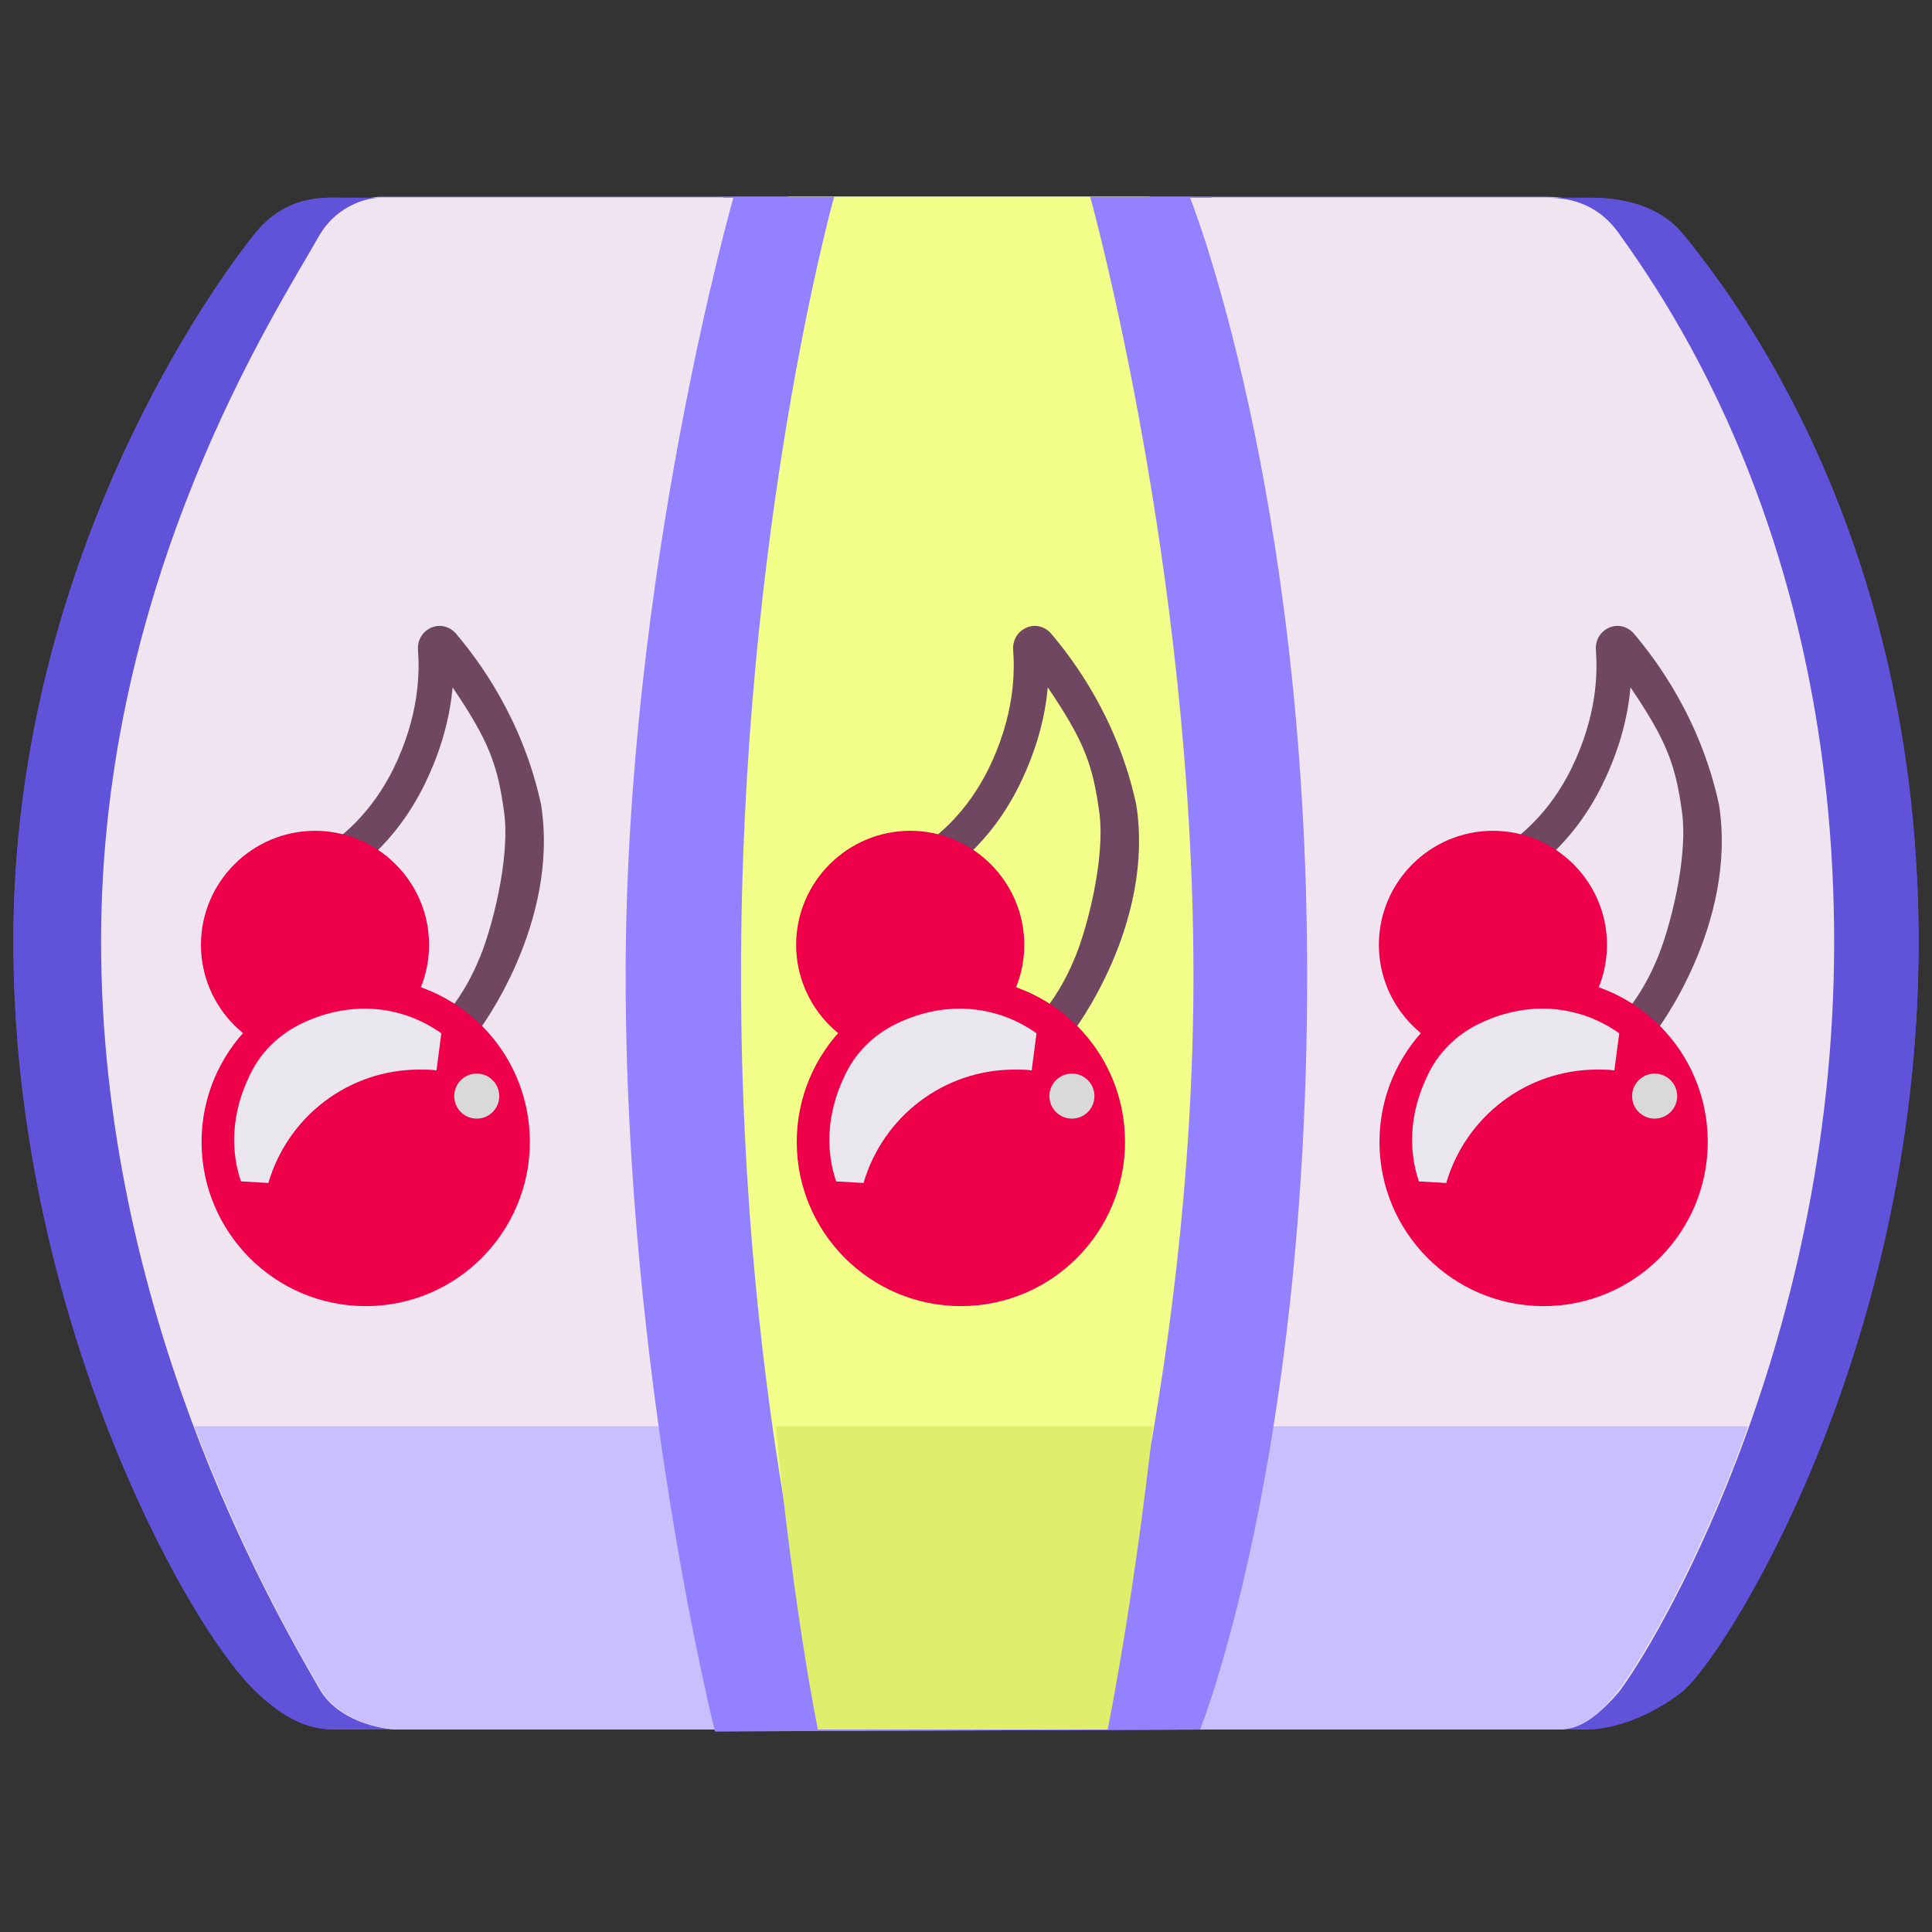 <svg  viewBox="0 0 48 48" fill="none" xmlns="http://www.w3.org/2000/svg">
<rect x="0" y="0" width="48" height="48" fill="#333333" stroke="none"/>
<path d="M39.392 42.97H8.428C7.948 42.97 7.288 42.947 6.309 41.979C4.59 40.298 0.332 32.557 0.332 23.389C0.332 14.335 4.89 7.632 6.289 5.858C7.109 4.798 8.108 4.913 8.588 4.913H39.512C39.952 4.913 41.111 4.959 41.811 5.812C43.09 7.378 47.667 13.322 47.667 23.412C47.667 33.64 42.79 41.265 41.771 42.048C40.771 42.809 39.852 42.97 39.392 42.97Z" fill="#6053D9"/>
<path d="M38.572 42.97H9.887C9.447 42.97 8.388 42.74 7.948 41.98C6.709 39.837 2.511 32.557 2.511 23.389C2.511 14.335 6.908 7.678 7.928 5.858C8.308 5.19 9.007 4.914 9.447 4.914H38.432C38.832 4.914 39.632 4.96 40.231 5.812C41.391 7.448 45.569 13.322 45.569 23.412C45.569 33.64 40.971 41.081 40.211 42.049C39.412 42.97 38.992 42.97 38.572 42.97Z" fill="#EFE4EF"/>
<path d="M4.83 35.437C6.029 38.616 7.348 40.919 7.968 41.979C8.408 42.739 9.487 42.969 9.907 42.969H38.592C39.012 42.969 39.432 42.969 40.191 42.025C40.591 41.518 42.11 39.122 43.43 35.437H4.83Z" fill="#C9BFFF"/>
<path d="M9.448 4.89C9.028 4.89 8.308 5.19 7.948 5.835C7.469 6.71 6.229 8.668 5.05 11.456H43.33C42.131 8.507 40.791 6.595 40.212 5.789C39.612 4.936 38.812 4.89 38.413 4.89H9.448Z" fill="#CEC6FF"/>
<path d="M17.763 43.016L29.817 42.97C29.817 42.97 32.476 36.312 32.476 24.241C32.476 12.17 30.097 4.89 30.097 4.89H17.963C17.963 4.89 15.544 14.266 15.544 24.241C15.544 34.216 17.763 43.016 17.763 43.016Z" fill="#9481FF"/>
<path d="M19.462 42.97H28.358C28.358 42.97 30.557 34.354 30.557 24.241C30.557 14.128 28.558 4.89 28.558 4.89H19.582C19.582 4.89 17.503 13.137 17.503 24.241C17.503 35.344 19.462 42.97 19.462 42.97Z" fill="#F2FF88"/>
<path d="M11.626 17.247C11.626 17.426 11.606 17.506 11.606 17.866C10.847 18.826 8.488 19.125 8.488 19.125C8.488 19.125 8.328 19.885 7.248 21.504C6.169 23.123 3.55 24.723 3.55 24.723C3.55 24.723 4.21 23.023 4.19 21.344C4.17 20.445 4.03 19.565 3.93 19.085C3.89 18.866 4.01 18.646 4.19 18.546C4.47 18.386 4.95 18.106 5.609 17.606C6.369 17.047 6.869 16.607 7.128 16.347C7.268 16.207 7.488 16.187 7.668 16.267C8.228 16.567 9.607 17.127 11.626 17.247Z" fill="#D8EC38"/>
<path d="M7.248 21.504C8.328 19.885 8.788 19.605 8.788 19.605C8.788 19.605 10.867 18.826 11.606 17.866C11.606 17.806 12.326 17.387 11.606 17.706C10.047 18.326 7.948 18.666 7.948 18.666C7.948 18.666 6.889 18.886 5.429 19.106C5.13 19.146 4.93 19.425 4.97 19.705C5.209 22.644 3.57 24.743 3.57 24.743C4.55 24.163 6.709 22.304 7.248 21.504Z" fill="#A8AB1F"/>
<path d="M11.746 18.166C11.746 18.166 12.066 18.026 12.246 17.726C12.966 16.267 13.405 14.188 12.606 11.609C12.246 13.009 11.007 14.108 10.327 14.628C10.087 14.808 10.007 15.168 10.147 15.427L11.746 18.166Z" fill="#D8EC38"/>
<path d="M12.626 11.649L11.526 14.788C11.406 15.108 11.406 15.467 11.486 15.807L11.926 17.426L12.446 17.326C13.026 15.927 13.345 13.988 12.626 11.649Z" fill="#A8AB1F"/>
<path d="M12.685 26.822L12.026 26.222C12.026 26.222 12.406 25.802 12.745 25.003C13.065 24.283 13.545 22.464 13.385 21.305C13.225 20.145 13.025 19.565 12.106 18.206C12.046 18.866 11.866 19.685 11.406 20.625C9.987 23.503 7.308 23.783 7.188 23.783L7.108 22.904C7.108 22.904 7.708 22.844 8.428 22.484C9.387 22.004 10.127 21.244 10.627 20.245C11.286 18.906 11.286 17.826 11.246 17.287C11.226 17.047 11.346 16.827 11.566 16.727C11.786 16.627 12.026 16.687 12.186 16.867C12.745 17.526 13.845 18.986 14.305 21.125C14.764 24.083 12.765 26.742 12.685 26.822Z" fill="#704761"/>
<path d="M8.688 28.161C10.646 28.161 12.246 26.562 12.246 24.603C12.246 22.644 10.646 21.044 8.688 21.044C6.729 21.044 5.129 22.644 5.129 24.603C5.129 26.562 6.729 28.161 8.688 28.161Z" fill="#F23461"/>
<path d="M6.849 25.622C7.149 24.263 8.228 23.163 9.687 22.924C9.747 22.924 9.787 22.904 9.847 22.904L10.367 22.264C9.427 21.624 8.088 21.544 6.909 22.384C6.469 22.704 6.129 23.163 5.969 23.683C5.749 24.443 5.789 25.142 6.029 25.722L6.849 25.622Z" fill="#E9E7ED"/>
<path d="M9.947 33.578C12.206 33.578 14.025 31.739 14.025 29.5C14.025 27.241 12.206 25.422 9.947 25.422C7.688 25.422 5.869 27.261 5.869 29.5C5.869 31.739 7.688 33.578 9.947 33.578Z" fill="#D96090"/>
<path d="M11.826 26.802C10.906 26.142 9.627 25.942 8.347 26.562C7.768 26.842 7.308 27.301 7.048 27.881C6.608 28.801 6.588 29.72 6.848 30.48L7.528 30.52C8.008 28.881 9.507 27.701 11.286 27.701C11.426 27.701 11.566 27.701 11.706 27.721L11.826 26.802Z" fill="#E9E7ED"/>
<path d="M12.705 28.921C13.014 28.921 13.265 28.67 13.265 28.361C13.265 28.052 13.014 27.801 12.705 27.801C12.396 27.801 12.146 28.052 12.146 28.361C12.146 28.67 12.396 28.921 12.705 28.921Z" fill="#D9D9D9"/>
<path fill-rule="evenodd" clip-rule="evenodd" d="M19.582 4.89C19.582 4.89 18.955 7.376 18.39 11.456H29.65C29.121 7.496 28.557 4.89 28.557 4.89H19.582Z" fill="#E4F463"/>
<path d="M26.338 17.247C26.338 17.426 26.319 17.506 26.319 17.866C25.559 18.826 23.2 19.125 23.2 19.125C23.2 19.125 23.04 19.885 21.961 21.504C20.881 23.123 18.263 24.723 18.263 24.723C18.263 24.723 18.922 23.023 18.902 21.344C18.882 20.445 18.742 19.565 18.642 19.085C18.602 18.866 18.723 18.646 18.902 18.546C19.182 18.386 19.662 18.106 20.322 17.606C21.081 17.047 21.581 16.607 21.841 16.347C21.981 16.207 22.201 16.187 22.381 16.267C22.92 16.547 24.32 17.127 26.338 17.247Z" fill="#CAD807"/>
<path d="M21.941 21.484C23.02 19.865 23.48 19.585 23.48 19.585C23.48 19.585 25.559 18.806 26.299 17.846C26.299 17.786 27.018 17.366 26.299 17.686C24.739 18.306 22.64 18.646 22.64 18.646C22.64 18.646 21.581 18.866 20.122 19.086C19.822 19.126 19.622 19.405 19.662 19.685C19.902 22.624 18.263 24.723 18.263 24.723C19.262 24.143 21.421 22.284 21.941 21.484Z" fill="#9E9E0B"/>
<path d="M25.759 18.346C25.759 18.346 26.079 18.226 26.299 17.946C27.118 16.547 27.718 14.508 27.118 11.889C26.658 13.248 25.339 14.268 24.619 14.728C24.36 14.888 24.259 15.227 24.38 15.507L25.759 18.346Z" fill="#CAD807"/>
<path d="M27.138 11.909L25.799 14.968C25.659 15.287 25.619 15.647 25.679 15.987L25.999 17.646L26.518 17.586C27.218 16.207 27.678 14.308 27.138 11.909Z" fill="#9E9E0B"/>
<path d="M26.958 26.822L26.298 26.222C26.298 26.222 26.678 25.802 27.018 25.003C27.338 24.283 27.817 22.464 27.658 21.305C27.498 20.145 27.298 19.565 26.378 18.206C26.318 18.866 26.138 19.685 25.679 20.625C24.259 23.503 21.581 23.783 21.461 23.783L21.381 22.904C21.381 22.904 21.981 22.844 22.7 22.484C23.66 22.004 24.399 21.244 24.899 20.245C25.559 18.906 25.559 17.826 25.519 17.287C25.499 17.047 25.619 16.827 25.839 16.727C26.058 16.627 26.298 16.687 26.458 16.867C27.018 17.526 28.117 18.986 28.577 21.125C29.037 24.083 27.038 26.742 26.958 26.822Z" fill="#704761"/>
<path d="M22.96 28.161C24.919 28.161 26.518 26.562 26.518 24.603C26.518 22.644 24.919 21.044 22.96 21.044C21.001 21.044 19.402 22.644 19.402 24.603C19.402 26.562 21.001 28.161 22.96 28.161Z" fill="#F23461"/>
<path d="M21.121 25.622C21.421 24.263 22.5 23.163 23.959 22.924C24.019 22.924 24.059 22.904 24.119 22.904L24.639 22.264C23.699 21.624 22.36 21.544 21.181 22.384C20.741 22.704 20.401 23.163 20.241 23.683C20.021 24.443 20.061 25.142 20.301 25.722L21.121 25.622Z" fill="#E9E7ED"/>
<path d="M24.22 33.578C26.478 33.578 28.297 31.739 28.297 29.5C28.297 27.241 26.478 25.422 24.22 25.422C21.961 25.422 20.142 27.261 20.142 29.5C20.142 31.739 21.961 33.578 24.22 33.578Z" fill="#D96090"/>
<path d="M26.099 26.802C25.179 26.142 23.9 25.942 22.62 26.562C22.041 26.842 21.581 27.301 21.321 27.881C20.881 28.801 20.861 29.72 21.121 30.48L21.801 30.52C22.28 28.881 23.78 27.701 25.559 27.701C25.699 27.701 25.839 27.701 25.979 27.721L26.099 26.802Z" fill="#E9E7ED"/>
<path d="M26.978 28.921C27.287 28.921 27.537 28.67 27.537 28.361C27.537 28.052 27.287 27.801 26.978 27.801C26.669 27.801 26.418 28.052 26.418 28.361C26.418 28.67 26.669 28.921 26.978 28.921Z" fill="#D9D9D9"/>
<path d="M41.59 17.146C41.59 17.326 41.571 17.406 41.571 17.766C40.811 18.726 38.452 19.025 38.452 19.025C38.452 19.025 38.292 19.785 37.213 21.404C36.133 23.023 33.515 24.622 33.515 24.622C33.515 24.622 34.174 22.923 34.154 21.244C34.134 20.345 33.994 19.465 33.895 18.985C33.855 18.765 33.974 18.546 34.154 18.446C34.434 18.286 34.914 18.006 35.574 17.506C36.333 16.947 36.833 16.507 37.093 16.247C37.233 16.107 37.453 16.087 37.633 16.167C38.172 16.447 39.572 17.026 41.59 17.146Z" fill="#D8EC38"/>
<path d="M37.193 21.404C38.272 19.785 38.732 19.505 38.732 19.505C38.732 19.505 40.811 18.726 41.55 17.766C41.55 17.706 42.27 17.286 41.55 17.606C39.991 18.226 37.892 18.566 37.892 18.566C37.892 18.566 36.833 18.786 35.374 19.006C35.074 19.046 34.874 19.325 34.914 19.605C35.154 22.544 33.515 24.643 33.515 24.643C34.514 24.063 36.673 22.204 37.193 21.404Z" fill="#A8AB1F"/>
<path d="M41.111 18.306C41.111 18.306 41.41 18.126 41.57 17.806C42.13 16.287 42.33 14.168 41.25 11.69C41.051 13.129 39.951 14.348 39.331 14.948C39.112 15.168 39.072 15.508 39.252 15.767L41.111 18.306Z" fill="#D8EC38"/>
<path d="M41.25 11.729L40.511 14.968C40.431 15.308 40.451 15.668 40.591 15.987L41.21 17.547L41.71 17.387C42.15 15.927 42.23 13.988 41.25 11.729Z" fill="#A8AB1F"/>
<path d="M41.95 26.822L41.291 26.222C41.291 26.222 41.67 25.802 42.01 25.003C42.33 24.283 42.81 22.464 42.65 21.305C42.49 20.145 42.29 19.565 41.37 18.206C41.31 18.866 41.131 19.685 40.671 20.625C39.252 23.503 36.573 23.783 36.453 23.783L36.373 22.904C36.373 22.904 36.973 22.844 37.692 22.484C38.652 22.004 39.392 21.244 39.891 20.245C40.551 18.906 40.551 17.826 40.511 17.287C40.491 17.047 40.611 16.827 40.831 16.727C41.051 16.627 41.291 16.687 41.45 16.867C42.01 17.526 43.11 18.986 43.569 21.125C44.009 24.083 42.01 26.742 41.95 26.822Z" fill="#704761"/>
<path d="M37.932 28.161C39.891 28.161 41.49 26.562 41.49 24.603C41.49 22.644 39.891 21.044 37.932 21.044C35.973 21.044 34.374 22.644 34.374 24.603C34.394 26.562 35.973 28.161 37.932 28.161Z" fill="#F23461"/>
<path d="M36.093 25.622C36.393 24.263 37.473 23.163 38.932 22.924C38.992 22.924 39.032 22.904 39.092 22.904L39.611 22.264C38.672 21.624 37.333 21.544 36.153 22.384C35.714 22.704 35.374 23.163 35.214 23.683C34.994 24.443 35.034 25.142 35.274 25.722L36.093 25.622Z" fill="#E9E7ED"/>
<path d="M39.192 33.578C41.45 33.578 43.27 31.739 43.27 29.5C43.27 27.241 41.45 25.422 39.192 25.422C36.933 25.422 35.114 27.261 35.114 29.5C35.114 31.739 36.953 33.578 39.192 33.578Z" fill="#D96090"/>
<path d="M41.091 26.802C40.171 26.142 38.892 25.942 37.612 26.562C37.033 26.842 36.573 27.301 36.313 27.881C35.873 28.801 35.853 29.72 36.113 30.48L36.793 30.52C37.273 28.881 38.772 27.701 40.551 27.701C40.691 27.701 40.831 27.701 40.971 27.721L41.091 26.802Z" fill="#E9E7ED"/>
<path d="M41.95 28.921C42.26 28.921 42.51 28.67 42.51 28.361C42.51 28.052 42.26 27.801 41.95 27.801C41.641 27.801 41.391 28.052 41.391 28.361C41.391 28.67 41.641 28.921 41.95 28.921Z" fill="#D9D9D9"/>
<path fill-rule="evenodd" clip-rule="evenodd" d="M28.358 42.969H19.462C19.462 42.969 18.737 40.147 18.169 35.437H29.75C29.123 39.971 28.358 42.969 28.358 42.969Z" fill="#DFEE6B"/>
<path d="M39.392 42.97H8.428C7.948 42.97 7.288 42.947 6.309 41.979C4.59 40.298 0.332 32.557 0.332 23.389C0.332 14.335 4.89 7.632 6.289 5.858C7.109 4.798 8.108 4.913 8.588 4.913H39.512C39.952 4.913 41.111 4.959 41.811 5.812C43.09 7.378 47.667 13.322 47.667 23.412C47.667 33.64 42.79 41.265 41.771 42.048C40.771 42.809 39.852 42.97 39.392 42.97Z" fill="#6053D9"/>
<path d="M38.572 42.97H9.887C9.447 42.97 8.388 42.74 7.948 41.98C6.709 39.837 2.511 32.557 2.511 23.389C2.511 14.335 6.908 7.678 7.928 5.858C8.308 5.19 9.007 4.914 9.447 4.914H38.432C38.832 4.914 39.632 4.96 40.231 5.812C41.391 7.448 45.569 13.322 45.569 23.412C45.569 33.64 40.971 41.081 40.211 42.049C39.412 42.97 38.992 42.97 38.572 42.97Z" fill="#EFE4EF"/>
<path d="M4.83 35.437C6.029 38.616 7.348 40.919 7.968 41.979C8.408 42.739 9.487 42.969 9.907 42.969H38.592C39.012 42.969 39.432 42.969 40.191 42.025C40.591 41.518 42.11 39.122 43.43 35.437H4.83Z" fill="#C9BFFF"/>
<path d="M17.763 43.016L29.817 42.97C29.817 42.97 32.476 36.312 32.476 24.241C32.476 12.17 29.559 4.89 29.559 4.89H18.226C18.226 4.89 15.544 14.266 15.544 24.241C15.544 34.216 17.763 43.016 17.763 43.016Z" fill="#9481FF"/>
<path d="M20.707 42.97H26.986C26.986 42.97 29.651 34.354 29.651 24.241C29.651 14.128 27.086 4.89 27.086 4.89H20.724C20.724 4.89 18.41 13.137 18.41 24.241C18.41 35.344 20.707 42.97 20.707 42.97Z" fill="#F2FF88"/>
<path d="M11.825 25.693L11.165 25.093C11.165 25.093 11.545 24.674 11.885 23.874C12.204 23.154 12.684 21.335 12.524 20.176C12.364 19.017 12.165 18.437 11.245 17.078C11.185 17.737 11.005 18.557 10.545 19.496C9.126 22.375 6.447 22.655 6.328 22.655L6.248 21.775C6.248 21.775 6.847 21.715 7.567 21.355C8.526 20.876 9.266 20.116 9.766 19.117C10.425 17.777 10.425 16.698 10.385 16.158C10.365 15.918 10.485 15.698 10.705 15.598C10.925 15.498 11.165 15.559 11.325 15.738C11.885 16.398 12.984 17.857 13.444 19.996C13.904 22.955 11.905 25.613 11.825 25.693Z" fill="#704761"/>
<path d="M7.827 26.308C9.387 26.308 10.66 25.034 10.66 23.474C10.66 21.914 9.387 20.641 7.827 20.641C6.267 20.641 4.993 21.914 4.993 23.474C4.993 25.034 6.267 26.308 7.827 26.308Z" fill="#ED0049"/>
<path d="M9.086 32.45C11.345 32.45 13.164 30.611 13.164 28.372C13.164 26.113 11.345 24.294 9.086 24.294C6.827 24.294 5.008 26.133 5.008 28.372C5.008 30.611 6.827 32.45 9.086 32.45Z" fill="#ED0049"/>
<path d="M10.965 25.673C10.045 25.014 8.766 24.814 7.487 25.433C6.907 25.713 6.447 26.173 6.187 26.753C5.747 27.672 5.727 28.592 5.987 29.351L6.667 29.391C7.147 27.752 8.646 26.573 10.425 26.573C10.565 26.573 10.705 26.573 10.845 26.593L10.965 25.673Z" fill="#E9E7ED"/>
<path d="M11.844 27.792C12.153 27.792 12.404 27.542 12.404 27.233C12.404 26.923 12.153 26.673 11.844 26.673C11.535 26.673 11.285 26.923 11.285 27.233C11.285 27.542 11.535 27.792 11.844 27.792Z" fill="#D9D9D9"/>
<path d="M26.612 25.693L25.952 25.093C25.952 25.093 26.332 24.674 26.672 23.874C26.992 23.154 27.471 21.335 27.311 20.176C27.151 19.017 26.952 18.437 26.032 17.078C25.972 17.737 25.792 18.557 25.332 19.496C23.913 22.375 21.235 22.655 21.115 22.655L21.035 21.775C21.035 21.775 21.634 21.715 22.354 21.355C23.314 20.876 24.053 20.116 24.553 19.117C25.212 17.777 25.212 16.698 25.172 16.158C25.152 15.918 25.273 15.698 25.492 15.598C25.712 15.498 25.952 15.559 26.112 15.738C26.672 16.398 27.771 17.857 28.231 19.996C28.691 22.955 26.692 25.613 26.612 25.693Z" fill="#704761"/>
<path d="M22.614 26.308C24.174 26.308 25.448 25.034 25.448 23.474C25.448 21.914 24.174 20.641 22.614 20.641C21.054 20.641 19.78 21.914 19.78 23.474C19.78 25.034 21.054 26.308 22.614 26.308Z" fill="#ED0049"/>
<path d="M23.873 32.45C26.132 32.45 27.951 30.611 27.951 28.372C27.951 26.113 26.132 24.294 23.873 24.294C21.614 24.294 19.795 26.133 19.795 28.372C19.795 30.611 21.614 32.45 23.873 32.45Z" fill="#ED0049"/>
<path d="M25.752 25.673C24.832 25.014 23.553 24.814 22.274 25.433C21.694 25.713 21.234 26.173 20.974 26.753C20.535 27.672 20.515 28.592 20.774 29.351L21.454 29.391C21.934 27.752 23.433 26.573 25.212 26.573C25.352 26.573 25.492 26.573 25.632 26.593L25.752 25.673Z" fill="#E9E7ED"/>
<path d="M26.631 27.792C26.941 27.792 27.191 27.542 27.191 27.233C27.191 26.923 26.941 26.673 26.631 26.673C26.322 26.673 26.072 26.923 26.072 27.233C26.072 27.542 26.322 27.792 26.631 27.792Z" fill="#D9D9D9"/>
<path d="M41.089 25.693L40.43 25.093C40.43 25.093 40.809 24.674 41.149 23.874C41.469 23.154 41.949 21.335 41.789 20.176C41.629 19.017 41.429 18.437 40.51 17.078C40.45 17.737 40.27 18.557 39.81 19.496C38.391 22.375 35.712 22.655 35.592 22.655L35.512 21.775C35.512 21.775 36.112 21.715 36.831 21.355C37.791 20.876 38.531 20.116 39.03 19.117C39.69 17.777 39.69 16.698 39.65 16.158C39.63 15.918 39.75 15.698 39.97 15.598C40.19 15.498 40.43 15.559 40.59 15.738C41.149 16.398 42.249 17.857 42.709 19.996C43.168 22.955 41.169 25.613 41.089 25.693Z" fill="#704761"/>
<path d="M37.091 26.308C38.651 26.308 39.925 25.034 39.925 23.474C39.925 21.914 38.651 20.641 37.091 20.641C35.531 20.641 34.258 21.914 34.258 23.474C34.258 25.034 35.531 26.308 37.091 26.308Z" fill="#ED0049"/>
<path d="M38.351 32.45C40.61 32.45 42.429 30.611 42.429 28.372C42.429 26.113 40.61 24.294 38.351 24.294C36.092 24.294 34.273 26.133 34.273 28.372C34.273 30.611 36.092 32.45 38.351 32.45Z" fill="#ED0049"/>
<path d="M40.229 25.673C39.31 25.014 38.031 24.814 36.751 25.433C36.172 25.713 35.712 26.173 35.452 26.753C35.012 27.672 34.992 28.592 35.252 29.351L35.932 29.391C36.411 27.752 37.911 26.573 39.69 26.573C39.83 26.573 39.969 26.573 40.109 26.593L40.229 25.673Z" fill="#E9E7ED"/>
<path d="M41.109 27.792C41.418 27.792 41.669 27.542 41.669 27.233C41.669 26.923 41.418 26.673 41.109 26.673C40.8 26.673 40.549 26.923 40.549 27.233C40.549 27.542 40.8 27.792 41.109 27.792Z" fill="#D9D9D9"/>
<path fill-rule="evenodd" clip-rule="evenodd" d="M27.519 42.969H20.32C20.32 42.969 19.733 40.147 19.274 35.437H28.646C28.138 39.971 27.519 42.969 27.519 42.969Z" fill="#DFEE6B"/>
</svg>
